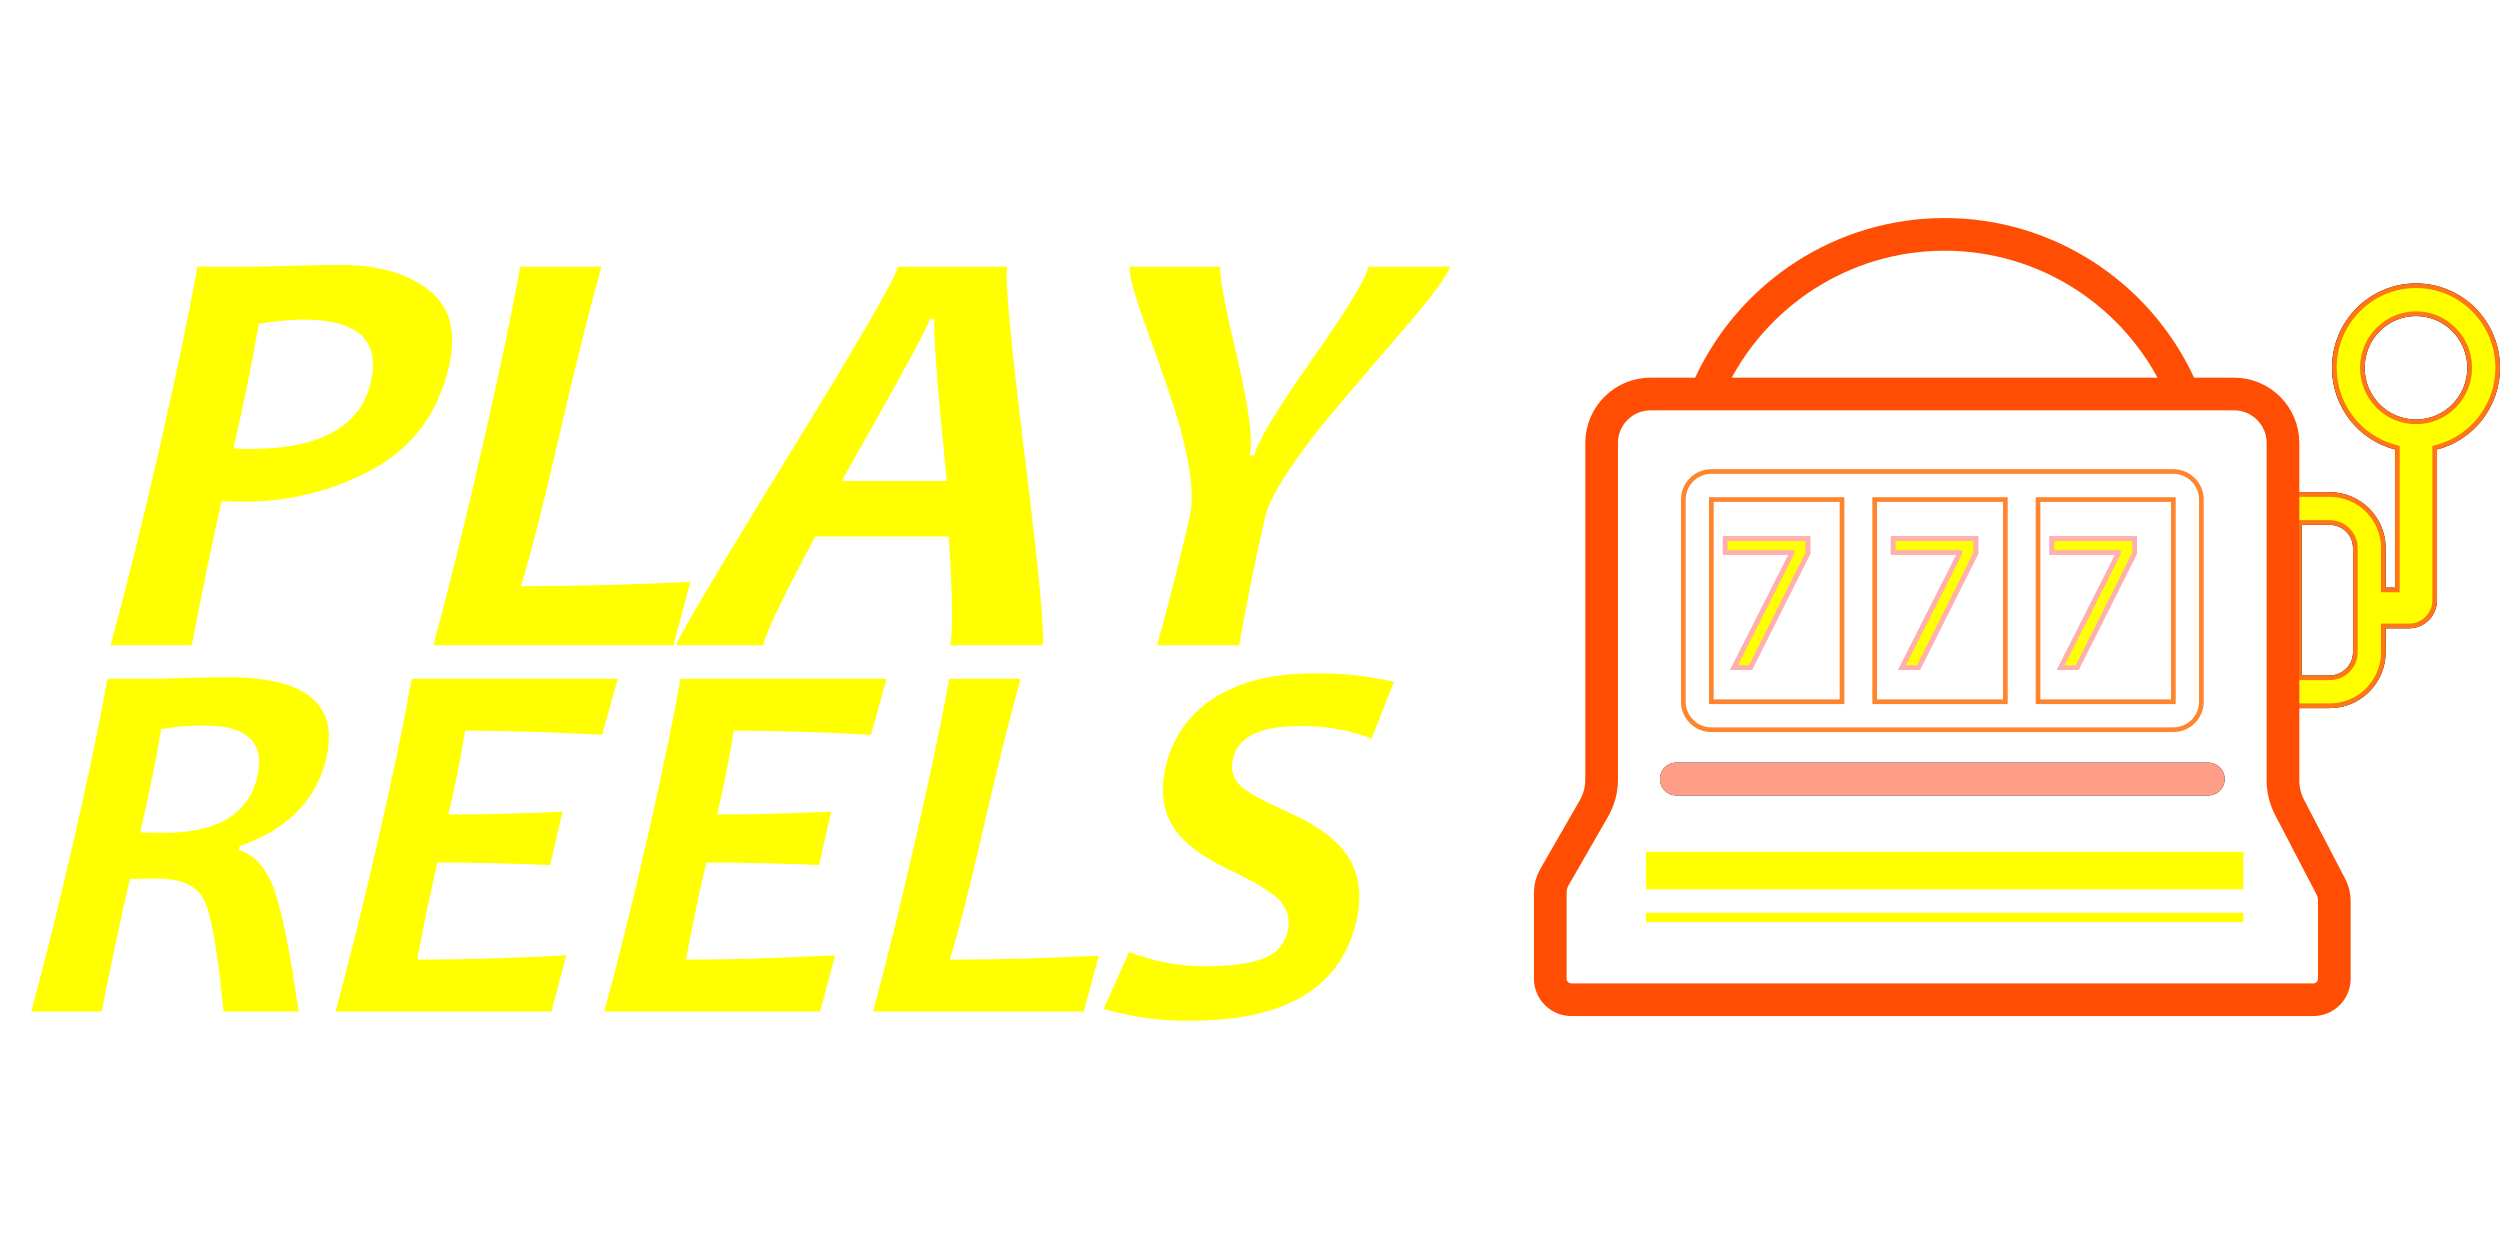 <svg width="160" height="80" viewBox="0 0 160 80" fill="none" xmlns="http://www.w3.org/2000/svg">
<g clip-path="url(#clip0_1517_25726)">
<path fill-rule="evenodd" clip-rule="evenodd" d="M27.436 18.559C26.066 17.492 24.21 16.959 21.868 16.959C20.919 16.959 19.793 16.978 18.49 17.015C17.188 17.052 16.308 17.071 15.852 17.07H12.635C12.052 20.308 11.248 24.159 10.224 28.624C9.109 33.486 8.06 37.71 7.077 41.294H12.272C13.013 37.474 13.651 34.398 14.187 32.066C14.427 32.091 14.837 32.103 15.417 32.103C18.399 32.153 21.343 31.421 23.955 29.982C26.468 28.568 28.064 26.379 28.744 23.415C29.242 21.244 28.806 19.626 27.436 18.559ZM16.004 28.735C15.649 28.737 15.294 28.725 14.941 28.698C15.621 25.734 16.162 23.08 16.564 20.735C17.5 20.557 18.45 20.464 19.402 20.456C22.903 20.456 24.349 21.784 23.739 24.438C23.082 27.303 20.504 28.735 16.004 28.735ZM33.339 37.517C34.003 35.321 34.763 32.357 35.62 28.624C36.741 23.738 37.699 19.886 38.493 17.07H33.297C32.747 20.11 31.938 23.961 30.868 28.624C29.701 33.708 28.658 37.931 27.739 41.294H43.104L44.182 37.238C40.355 37.423 36.741 37.517 33.339 37.517ZM65.587 29.21C64.674 21.823 64.299 17.777 64.461 17.07H57.472C57.298 17.827 54.918 21.933 50.329 29.387C45.741 36.841 43.391 40.81 43.28 41.293H48.845C49.048 40.413 50.159 38.093 52.18 34.335H60.722C60.967 38.156 60.996 40.475 60.808 41.293H66.725C66.878 40.624 66.499 36.596 65.587 29.21ZM53.864 30.782C57.523 24.345 59.408 20.884 59.519 20.401H59.814C59.695 20.921 59.955 24.382 60.594 30.782H53.864ZM87.583 17.07C87.397 17.877 86.186 19.868 83.948 23.042C81.709 26.217 80.487 28.251 80.282 29.145H79.986C80.208 28.177 79.926 26.035 79.141 22.717C78.355 19.399 78.014 17.517 78.116 17.07H72.31C72.219 17.468 72.569 18.764 73.359 20.959C74.469 24.021 75.189 26.149 75.519 27.34C76.224 29.907 76.432 31.824 76.142 33.089C75.511 35.84 74.815 38.575 74.056 41.294H79.308C79.786 38.563 80.335 35.846 80.956 33.145C81.234 31.929 82.365 30.063 84.348 27.545C85.007 26.714 86.806 24.593 89.746 21.182C91.664 18.949 92.681 17.579 92.798 17.07H87.583ZM17.562 56.975C17.064 55.564 16.303 54.705 15.279 54.4L15.335 54.155C18.416 53.086 20.267 51.195 20.889 48.48C21.674 45.057 19.582 43.345 14.614 43.345C13.738 43.345 12.779 43.361 11.738 43.394C10.696 43.427 10.013 43.443 9.689 43.443H6.88C6.378 46.245 5.673 49.63 4.763 53.599C3.817 57.73 2.895 61.443 2 64.735H6.512C7.066 61.897 7.666 59.067 8.311 56.248C8.887 56.237 9.489 56.231 10.117 56.231C11.611 56.231 12.59 56.684 13.053 57.589C13.515 58.494 13.933 60.876 14.305 64.735H19.11C18.578 60.974 18.061 58.388 17.562 56.975ZM10.48 53.303C10.069 53.303 9.568 53.292 8.978 53.27C9.6 50.556 10.045 48.354 10.313 46.664C11.22 46.503 12.14 46.427 13.061 46.435C15.831 46.435 16.968 47.52 16.471 49.689C15.92 52.099 13.923 53.303 10.482 53.303H10.48ZM26.7 61.415C27.056 59.486 27.487 57.414 27.995 55.201C30.3 55.201 32.706 55.256 35.214 55.365L35.998 51.947C33.394 52.068 30.961 52.128 28.699 52.128C29.171 50.067 29.527 48.279 29.767 46.764C32.407 46.764 35.331 46.851 38.538 47.026L39.538 43.444H26.354C25.853 46.245 25.147 49.631 24.238 53.599C23.291 57.731 22.37 61.443 21.474 64.736H35.29L36.245 61.139C32.847 61.324 29.665 61.416 26.7 61.416V61.416L26.7 61.415ZM43.901 61.415C44.257 59.486 44.688 57.414 45.196 55.201C47.501 55.201 49.908 55.256 52.415 55.365L53.198 51.947C50.595 52.068 48.162 52.128 45.9 52.128C46.372 50.067 46.728 48.279 46.967 46.764C49.608 46.764 52.532 46.851 55.739 47.026L56.739 43.444H43.556C43.054 46.245 42.348 49.631 41.439 53.599C40.492 57.731 39.571 61.443 38.675 64.736H52.491L53.446 61.139C50.048 61.324 46.866 61.416 43.901 61.416L43.901 61.416V61.415ZM60.794 61.415C61.376 59.486 62.044 56.88 62.796 53.599C63.78 49.304 64.621 45.919 65.318 43.443H60.756C60.274 46.115 59.563 49.5 58.624 53.599C57.599 58.069 56.683 61.781 55.876 64.736H69.368L70.314 61.171C66.954 61.335 63.781 61.416 60.793 61.416L60.794 61.416V61.415ZM86.004 54.449C85.291 53.544 84.096 52.716 82.418 51.964C80.838 51.255 79.833 50.704 79.404 50.312C79.164 50.09 78.991 49.806 78.906 49.49C78.82 49.175 78.825 48.842 78.919 48.529C79.234 47.156 80.668 46.469 83.222 46.469C84.778 46.443 86.325 46.715 87.779 47.27L89.213 43.641C87.504 43.243 85.751 43.061 83.996 43.102C81.409 43.102 79.305 43.63 77.682 44.688C76.902 45.179 76.228 45.821 75.699 46.577C75.171 47.332 74.799 48.186 74.605 49.087C74.235 50.701 74.449 52.058 75.246 53.159C75.879 54.031 76.966 54.838 78.507 55.579C80.204 56.386 81.305 57.04 81.807 57.541C82.089 57.802 82.293 58.135 82.397 58.505C82.502 58.874 82.502 59.265 82.399 59.635C82.31 60.025 82.124 60.386 81.857 60.684C81.59 60.981 81.251 61.206 80.872 61.336C80.037 61.673 78.754 61.842 77.022 61.842C75.394 61.829 73.781 61.519 72.264 60.926L70.633 64.573C72.45 65.096 74.334 65.35 76.224 65.326C82.306 65.326 85.836 63.194 86.813 58.932C87.22 57.155 86.952 55.661 86.007 54.451L86.004 54.449Z" fill="#FFFF00"/>
<g filter="url(#filter0_d_1517_25726)">
<path d="M128.343 44.909V31.97H119.98V44.909H128.343ZM130.434 44.909H139.095V31.97H130.434V44.909ZM117.889 44.909V31.97H109.526V44.909H117.889ZM109.526 30.178H139.095C139.571 30.178 140.027 30.366 140.363 30.703C140.699 31.039 140.888 31.494 140.888 31.97V44.909C140.888 45.384 140.699 45.84 140.363 46.176C140.027 46.512 139.571 46.701 139.095 46.701H109.526C109.051 46.701 108.595 46.512 108.259 46.176C107.923 45.84 107.734 45.384 107.734 44.909V31.97C107.734 31.494 107.923 31.039 108.259 30.703C108.595 30.366 109.051 30.178 109.526 30.178Z" fill="black"/>
</g>
<path d="M128.343 44.909V31.97H119.98V44.909H128.343ZM130.434 44.909H139.095V31.97H130.434V44.909ZM117.889 44.909V31.97H109.526V44.909H117.889ZM109.526 30.178H139.095C139.571 30.178 140.027 30.366 140.363 30.703C140.699 31.039 140.888 31.494 140.888 31.97V44.909C140.888 45.384 140.699 45.84 140.363 46.176C140.027 46.512 139.571 46.701 139.095 46.701H109.526C109.051 46.701 108.595 46.512 108.259 46.176C107.923 45.84 107.734 45.384 107.734 44.909V31.97C107.734 31.494 107.923 31.039 108.259 30.703C108.595 30.366 109.051 30.178 109.526 30.178Z" fill="white" stroke="#FE842E" stroke-width="0.299"/>
<path fill-rule="evenodd" clip-rule="evenodd" d="M105.344 54.512H143.574V56.915H105.344V54.512ZM105.344 58.417H143.574V59.018H105.344V58.417Z" fill="#FFFF00"/>
<g filter="url(#filter1_d_1517_25726)">
<path d="M141.333 48.805H107.284C106.706 48.805 106.238 49.273 106.238 49.85V49.862C106.238 50.44 106.706 50.908 107.284 50.908H141.333C141.91 50.908 142.378 50.44 142.378 49.862V49.85C142.378 49.273 141.91 48.805 141.333 48.805Z" fill="black"/>
</g>
<path d="M141.333 48.805H107.284C106.706 48.805 106.238 49.273 106.238 49.85V49.862C106.238 50.44 106.706 50.908 107.284 50.908H141.333C141.91 50.908 142.378 50.44 142.378 49.862V49.85C142.378 49.273 141.91 48.805 141.333 48.805Z" fill="#FF9E86"/>
<g filter="url(#filter2_d_1517_25726)">
<path d="M155.967 28.77V38.42C155.967 38.895 155.778 39.351 155.442 39.687C155.106 40.023 154.65 40.212 154.175 40.212H152.682V41.735C152.682 43.714 151.077 45.319 149.098 45.319H145.215V31.499H149.098C151.077 31.499 152.682 33.104 152.682 35.083V37.605L153.279 37.609V28.77C150.96 28.17 149.247 26.054 149.247 23.538C149.247 20.556 151.653 18.137 154.623 18.137C157.594 18.137 159.999 20.556 159.999 23.538C159.999 26.054 158.287 28.17 155.967 28.77ZM147.306 43.228H149.098C149.494 43.228 149.874 43.071 150.154 42.791C150.434 42.511 150.591 42.131 150.591 41.735V35.083C150.591 34.687 150.434 34.307 150.154 34.027C149.874 33.747 149.494 33.59 149.098 33.59H147.306V43.228ZM154.623 26.849C156.436 26.849 157.909 25.368 157.909 23.538C157.909 21.708 156.436 20.227 154.623 20.227C152.81 20.227 151.338 21.708 151.338 23.538C151.338 25.368 152.81 26.849 154.623 26.849V26.849Z" fill="black"/>
</g>
<path fill-rule="evenodd" clip-rule="evenodd" d="M145.367 31.648V45.169H149.101C150.998 45.169 152.535 43.631 152.535 41.734V40.061H154.178C154.614 40.061 155.032 39.888 155.34 39.58C155.648 39.272 155.821 38.854 155.821 38.419V28.653L155.933 28.624C158.223 28.032 159.853 25.948 159.853 23.537C159.853 20.637 157.513 18.285 154.626 18.285C151.739 18.285 149.399 20.637 149.399 23.537C149.399 25.948 151.029 28.032 153.319 28.624L153.431 28.653V37.758L152.535 37.752V35.083C152.535 33.186 150.998 31.648 149.101 31.648H145.367ZM149.101 43.377H147.159V33.44H149.101C149.536 33.44 149.954 33.613 150.262 33.921C150.57 34.229 150.743 34.647 150.743 35.083V41.734C150.743 42.17 150.57 42.587 150.262 42.896C149.954 43.204 149.536 43.377 149.101 43.377ZM154.626 26.997C152.73 26.997 151.191 25.448 151.191 23.537C151.191 21.626 152.73 20.077 154.626 20.077C156.523 20.077 158.061 21.626 158.061 23.537C158.061 25.448 156.523 26.997 154.626 26.997Z" fill="#FFFF00" stroke="#FE7616" stroke-width="0.299"/>
<path d="M105.64 25.215H109.157L109.438 24.61C112.147 18.794 117.961 15 124.457 15C130.953 15 136.767 18.794 139.476 24.611L139.757 25.215H142.975M105.64 25.215C103.908 25.215 102.504 26.618 102.504 28.351M105.64 25.215L142.975 25.215M105.64 25.215C103.908 25.215 102.504 26.619 102.504 28.351M102.504 28.351V49.888C102.504 50.542 102.333 51.184 102.007 51.75L99.478 56.144C99.308 56.439 99.219 56.773 99.219 57.113V62.637C99.219 62.994 99.36 63.336 99.612 63.588C99.865 63.84 100.206 63.981 100.563 63.981H148.052C148.409 63.981 148.751 63.84 149.003 63.588C149.255 63.336 149.397 62.994 149.397 62.637V57.646C149.397 57.334 149.321 57.027 149.177 56.75L146.533 51.673C146.256 51.14 146.111 50.549 146.111 49.948V28.351C146.111 26.619 144.707 25.215 142.975 25.215" stroke="#FF4E04" stroke-width="2.091"/>
<path d="M110.98 42.728L114.671 35.425V35.361H110.415V34.474H115.703V35.409L112.028 42.728H110.98Z" fill="#FFFF00"/>
<path d="M110.98 42.728L110.846 42.661L110.737 42.878H110.98V42.728ZM114.671 35.425L114.805 35.493L114.821 35.461V35.425H114.671ZM114.671 35.361H114.821V35.212H114.671V35.361ZM110.415 35.361H110.266V35.51H110.415V35.361ZM110.415 34.474V34.325H110.266V34.474H110.415ZM115.703 34.474H115.853V34.325H115.703V34.474ZM115.703 35.409L115.837 35.476L115.853 35.445V35.409H115.703ZM112.028 42.728V42.878H112.12L112.161 42.795L112.028 42.728ZM111.113 42.796L114.805 35.493L114.538 35.358L110.846 42.661L111.113 42.796ZM114.821 35.425V35.361H114.522V35.425H114.821ZM114.671 35.212H110.415V35.51H114.671V35.212ZM110.565 35.361V34.474H110.266V35.361H110.565ZM110.415 34.623H115.703V34.325H110.415V34.623ZM115.554 34.474V35.409H115.853V34.474H115.554ZM115.57 35.342L111.894 42.661L112.161 42.795L115.837 35.476L115.57 35.342ZM112.028 42.579H110.98V42.878H112.028V42.579Z" fill="#FFAFAF"/>
<path d="M110.98 42.728L114.671 35.425V35.361H110.415V34.474H115.703V35.409L112.028 42.728H110.98Z" fill="#FFFF00"/>
<path d="M110.98 42.728L110.846 42.661L110.737 42.878H110.98V42.728ZM114.671 35.425L114.805 35.493L114.821 35.461V35.425H114.671ZM114.671 35.361H114.821V35.212H114.671V35.361ZM110.415 35.361H110.266V35.51H110.415V35.361ZM110.415 34.474V34.325H110.266V34.474H110.415ZM115.703 34.474H115.853V34.325H115.703V34.474ZM115.703 35.409L115.837 35.476L115.853 35.445V35.409H115.703ZM112.028 42.728V42.878H112.12L112.161 42.795L112.028 42.728ZM111.113 42.796L114.805 35.493L114.538 35.358L110.846 42.661L111.113 42.796ZM114.821 35.425V35.361H114.522V35.425H114.821ZM114.671 35.212H110.415V35.51H114.671V35.212ZM110.565 35.361V34.474H110.266V35.361H110.565ZM110.415 34.623H115.703V34.325H110.415V34.623ZM115.554 34.474V35.409H115.853V34.474H115.554ZM115.57 35.342L111.894 42.661L112.161 42.795L115.837 35.476L115.57 35.342ZM112.028 42.579H110.98V42.878H112.028V42.579Z" fill="#FFAFAF"/>
<path d="M110.98 42.728L114.671 35.425V35.361H110.415V34.474H115.703V35.409L112.028 42.728H110.98Z" fill="#FFFF00"/>
<path d="M110.98 42.728L110.846 42.661L110.737 42.878H110.98V42.728ZM114.671 35.425L114.805 35.493L114.821 35.461V35.425H114.671ZM114.671 35.361H114.821V35.212H114.671V35.361ZM110.415 35.361H110.266V35.51H110.415V35.361ZM110.415 34.474V34.325H110.266V34.474H110.415ZM115.703 34.474H115.853V34.325H115.703V34.474ZM115.703 35.409L115.837 35.476L115.853 35.445V35.409H115.703ZM112.028 42.728V42.878H112.12L112.161 42.795L112.028 42.728ZM111.113 42.796L114.805 35.493L114.538 35.358L110.846 42.661L111.113 42.796ZM114.821 35.425V35.361H114.522V35.425H114.821ZM114.671 35.212H110.415V35.51H114.671V35.212ZM110.565 35.361V34.474H110.266V35.361H110.565ZM110.415 34.623H115.703V34.325H110.415V34.623ZM115.554 34.474V35.409H115.853V34.474H115.554ZM115.57 35.342L111.894 42.661L112.161 42.795L115.837 35.476L115.57 35.342ZM112.028 42.579H110.98V42.878H112.028V42.579Z" fill="#FFAFAF"/>
<path d="M121.73 42.728L125.421 35.425V35.361H121.165V34.474H126.453V35.409L122.778 42.728H121.73Z" fill="#FFFF00"/>
<path d="M121.73 42.728L121.596 42.661L121.487 42.878H121.73V42.728ZM125.421 35.425L125.555 35.493L125.571 35.461V35.425H125.421ZM125.421 35.361H125.571V35.212H125.421V35.361ZM121.165 35.361H121.016V35.51H121.165V35.361ZM121.165 34.474V34.325H121.016V34.474H121.165ZM126.453 34.474H126.603V34.325H126.453V34.474ZM126.453 35.409L126.587 35.476L126.603 35.445V35.409H126.453ZM122.778 42.728V42.878H122.87L122.911 42.795L122.778 42.728ZM121.863 42.796L125.555 35.493L125.288 35.358L121.596 42.661L121.863 42.796ZM125.571 35.425V35.361H125.272V35.425H125.571ZM125.421 35.212H121.165V35.51H125.421V35.212ZM121.315 35.361V34.474H121.016V35.361H121.315ZM121.165 34.623H126.453V34.325H121.165V34.623ZM126.304 34.474V35.409H126.603V34.474H126.304ZM126.32 35.342L122.644 42.661L122.911 42.795L126.587 35.476L126.32 35.342ZM122.778 42.579H121.73V42.878H122.778V42.579Z" fill="#FFAFAF"/>
<path d="M121.73 42.728L125.421 35.425V35.361H121.165V34.474H126.453V35.409L122.778 42.728H121.73Z" fill="#FFFF00"/>
<path d="M121.73 42.728L121.596 42.661L121.487 42.878H121.73V42.728ZM125.421 35.425L125.555 35.493L125.571 35.461V35.425H125.421ZM125.421 35.361H125.571V35.212H125.421V35.361ZM121.165 35.361H121.016V35.51H121.165V35.361ZM121.165 34.474V34.325H121.016V34.474H121.165ZM126.453 34.474H126.603V34.325H126.453V34.474ZM126.453 35.409L126.587 35.476L126.603 35.445V35.409H126.453ZM122.778 42.728V42.878H122.87L122.911 42.795L122.778 42.728ZM121.863 42.796L125.555 35.493L125.288 35.358L121.596 42.661L121.863 42.796ZM125.571 35.425V35.361H125.272V35.425H125.571ZM125.421 35.212H121.165V35.51H125.421V35.212ZM121.315 35.361V34.474H121.016V35.361H121.315ZM121.165 34.623H126.453V34.325H121.165V34.623ZM126.304 34.474V35.409H126.603V34.474H126.304ZM126.32 35.342L122.644 42.661L122.911 42.795L126.587 35.476L126.32 35.342ZM122.778 42.579H121.73V42.878H122.778V42.579Z" fill="#FFAFAF"/>
<path d="M121.73 42.728L125.421 35.425V35.361H121.165V34.474H126.453V35.409L122.778 42.728H121.73Z" fill="#FFFF00"/>
<path d="M121.73 42.728L121.596 42.661L121.487 42.878H121.73V42.728ZM125.421 35.425L125.555 35.493L125.571 35.461V35.425H125.421ZM125.421 35.361H125.571V35.212H125.421V35.361ZM121.165 35.361H121.016V35.51H121.165V35.361ZM121.165 34.474V34.325H121.016V34.474H121.165ZM126.453 34.474H126.603V34.325H126.453V34.474ZM126.453 35.409L126.587 35.476L126.603 35.445V35.409H126.453ZM122.778 42.728V42.878H122.87L122.911 42.795L122.778 42.728ZM121.863 42.796L125.555 35.493L125.288 35.358L121.596 42.661L121.863 42.796ZM125.571 35.425V35.361H125.272V35.425H125.571ZM125.421 35.212H121.165V35.51H125.421V35.212ZM121.315 35.361V34.474H121.016V35.361H121.315ZM121.165 34.623H126.453V34.325H121.165V34.623ZM126.304 34.474V35.409H126.603V34.474H126.304ZM126.32 35.342L122.644 42.661L122.911 42.795L126.587 35.476L126.32 35.342ZM122.778 42.579H121.73V42.878H122.778V42.579Z" fill="#FFAFAF"/>
<path d="M131.886 42.728L135.578 35.425V35.361H131.322V34.474H136.61V35.409L132.934 42.728H131.886Z" fill="#FFFF00"/>
<path d="M131.886 42.728L131.753 42.661L131.643 42.878H131.886V42.728ZM135.578 35.425L135.711 35.493L135.727 35.461V35.425H135.578ZM135.578 35.361H135.727V35.212H135.578V35.361ZM131.322 35.361H131.172V35.51H131.322V35.361ZM131.322 34.474V34.325H131.172V34.474H131.322ZM136.61 34.474H136.759V34.325H136.61V34.474ZM136.61 35.409L136.743 35.476L136.759 35.445V35.409H136.61ZM132.934 42.728V42.878H133.026L133.067 42.795L132.934 42.728ZM132.019 42.796L135.711 35.493L135.444 35.358L131.753 42.661L132.019 42.796ZM135.727 35.425V35.361H135.428V35.425H135.727ZM135.578 35.212H131.322V35.51H135.578V35.212ZM131.471 35.361V34.474H131.172V35.361H131.471ZM131.322 34.623H136.61V34.325H131.322V34.623ZM136.46 34.474V35.409H136.759V34.474H136.46ZM136.476 35.342L132.8 42.661L133.067 42.795L136.743 35.476L136.476 35.342ZM132.934 42.579H131.886V42.878H132.934V42.579Z" fill="#FFAFAF"/>
<path d="M131.886 42.728L135.578 35.425V35.361H131.322V34.474H136.61V35.409L132.934 42.728H131.886Z" fill="#FFFF00"/>
<path d="M131.886 42.728L131.753 42.661L131.643 42.878H131.886V42.728ZM135.578 35.425L135.711 35.493L135.727 35.461V35.425H135.578ZM135.578 35.361H135.727V35.212H135.578V35.361ZM131.322 35.361H131.172V35.51H131.322V35.361ZM131.322 34.474V34.325H131.172V34.474H131.322ZM136.61 34.474H136.759V34.325H136.61V34.474ZM136.61 35.409L136.743 35.476L136.759 35.445V35.409H136.61ZM132.934 42.728V42.878H133.026L133.067 42.795L132.934 42.728ZM132.019 42.796L135.711 35.493L135.444 35.358L131.753 42.661L132.019 42.796ZM135.727 35.425V35.361H135.428V35.425H135.727ZM135.578 35.212H131.322V35.51H135.578V35.212ZM131.471 35.361V34.474H131.172V35.361H131.471ZM131.322 34.623H136.61V34.325H131.322V34.623ZM136.46 34.474V35.409H136.759V34.474H136.46ZM136.476 35.342L132.8 42.661L133.067 42.795L136.743 35.476L136.476 35.342ZM132.934 42.579H131.886V42.878H132.934V42.579Z" fill="#FFAFAF"/>
<path d="M131.886 42.728L135.578 35.425V35.361H131.322V34.474H136.61V35.409L132.934 42.728H131.886Z" fill="#FFFF00"/>
<path d="M131.886 42.728L131.753 42.661L131.643 42.878H131.886V42.728ZM135.578 35.425L135.711 35.493L135.727 35.461V35.425H135.578ZM135.578 35.361H135.727V35.212H135.578V35.361ZM131.322 35.361H131.172V35.51H131.322V35.361ZM131.322 34.474V34.325H131.172V34.474H131.322ZM136.61 34.474H136.759V34.325H136.61V34.474ZM136.61 35.409L136.743 35.476L136.759 35.445V35.409H136.61ZM132.934 42.728V42.878H133.026L133.067 42.795L132.934 42.728ZM132.019 42.796L135.711 35.493L135.444 35.358L131.753 42.661L132.019 42.796ZM135.727 35.425V35.361H135.428V35.425H135.727ZM135.578 35.212H131.322V35.51H135.578V35.212ZM131.471 35.361V34.474H131.172V35.361H131.471ZM131.322 34.623H136.61V34.325H131.322V34.623ZM136.46 34.474V35.409H136.759V34.474H136.46ZM136.476 35.342L132.8 42.661L133.067 42.795L136.743 35.476L136.476 35.342ZM132.934 42.579H131.886V42.878H132.934V42.579Z" fill="#FFAFAF"/>
</g>
<defs>
<filter id="filter0_d_1517_25726" x="107.137" y="29.58" width="34.347" height="17.718" filterUnits="userSpaceOnUse" color-interpolation-filters="sRGB">
<feFlood flood-opacity="0" result="BackgroundImageFix"/>
<feColorMatrix in="SourceAlpha" type="matrix" values="0 0 0 0 0 0 0 0 0 0 0 0 0 0 0 0 0 0 127 0" result="hardAlpha"/>
<feOffset/>
<feGaussianBlur stdDeviation="0.299"/>
<feComposite in2="hardAlpha" operator="out"/>
<feColorMatrix type="matrix" values="0 0 0 0 0.973 0 0 0 0 0.425 0 0 0 0 0.045 0 0 0 1 0"/>
<feBlend mode="normal" in2="BackgroundImageFix" result="effect1_dropShadow_1517_25726"/>
<feBlend mode="normal" in="SourceGraphic" in2="effect1_dropShadow_1517_25726" result="shape"/>
</filter>
<filter id="filter1_d_1517_25726" x="105.641" y="48.207" width="37.335" height="3.298" filterUnits="userSpaceOnUse" color-interpolation-filters="sRGB">
<feFlood flood-opacity="0" result="BackgroundImageFix"/>
<feColorMatrix in="SourceAlpha" type="matrix" values="0 0 0 0 0 0 0 0 0 0 0 0 0 0 0 0 0 0 127 0" result="hardAlpha"/>
<feOffset/>
<feGaussianBlur stdDeviation="0.299"/>
<feColorMatrix type="matrix" values="0 0 0 0 1 0 0 0 0 0.569 0 0 0 0 0.263 0 0 0 1 0"/>
<feBlend mode="normal" in2="BackgroundImageFix" result="effect1_dropShadow_1517_25726"/>
<feBlend mode="normal" in="SourceGraphic" in2="effect1_dropShadow_1517_25726" result="shape"/>
</filter>
<filter id="filter2_d_1517_25726" x="144.617" y="17.539" width="15.98" height="28.376" filterUnits="userSpaceOnUse" color-interpolation-filters="sRGB">
<feFlood flood-opacity="0" result="BackgroundImageFix"/>
<feColorMatrix in="SourceAlpha" type="matrix" values="0 0 0 0 0 0 0 0 0 0 0 0 0 0 0 0 0 0 127 0" result="hardAlpha"/>
<feOffset/>
<feGaussianBlur stdDeviation="0.299"/>
<feComposite in2="hardAlpha" operator="out"/>
<feColorMatrix type="matrix" values="0 0 0 0 1 0 0 0 0 0.412 0 0 0 0 0 0 0 0 1 0"/>
<feBlend mode="normal" in2="BackgroundImageFix" result="effect1_dropShadow_1517_25726"/>
<feBlend mode="normal" in="SourceGraphic" in2="effect1_dropShadow_1517_25726" result="shape"/>
</filter>
<clipPath id="clip0_1517_25726">
<rect width="160" height="80" fill="white"/>
</clipPath>
</defs>
</svg>
